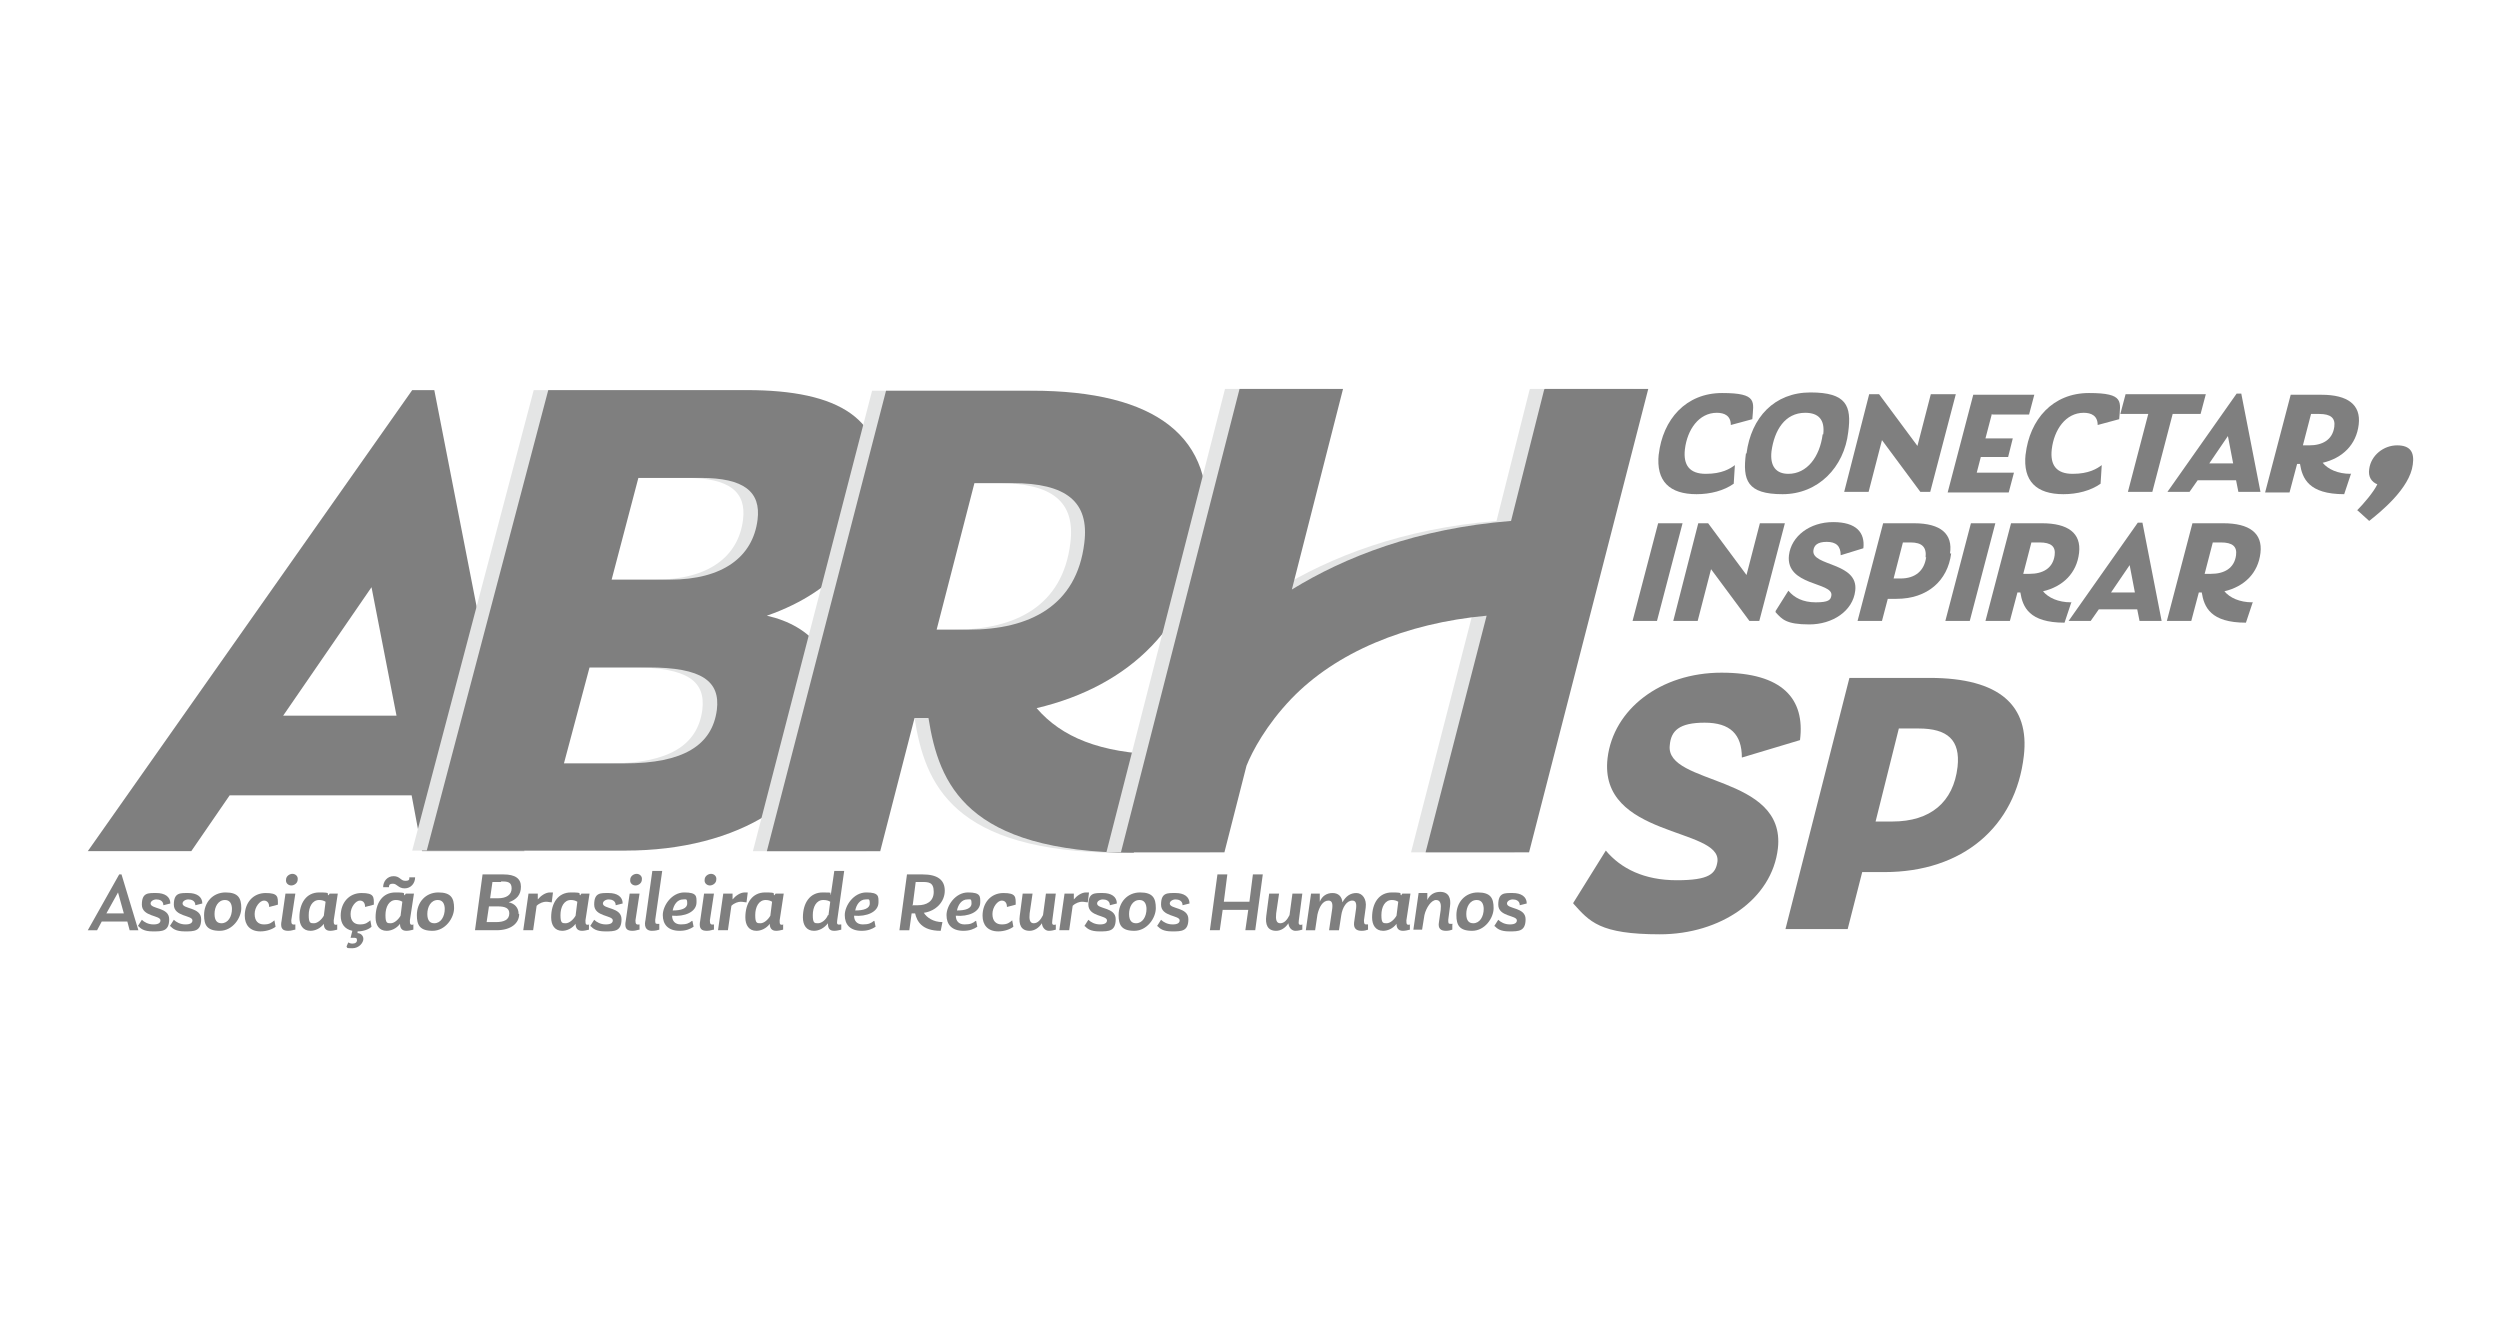<svg xmlns="http://www.w3.org/2000/svg" id="Camada_1" viewBox="0 0 430 230"><defs><style>      .st0, .st1 {        isolation: isolate;      }      .st0, .st2 {        mix-blend-mode: multiply;      }      .st0, .st3 {        fill: #e4e5e5;      }      .st4 {        fill: #7f7f7f;      }    </style></defs><g class="st1"><g id="Layer_1"><g><g><path class="st4" d="M405.4,87.8c1.1-1.1,2.9-3.2,3.5-4.5-1-.4-1.6-1.3-1.4-2.6.3-2.4,2.5-4.1,4.8-4.1s3,1.2,2.7,3.3c-.5,4.1-5.6,8.2-7.5,9.7l-2.1-1.9h0Z"></path><g><path class="st4" d="M285.3,78.2c.7-6.1,4.7-10.6,10.9-10.6s5.4,1.5,5.2,4.5l-3.7,1c0-1.6-1.1-2.1-2.4-2.1-3.1,0-5.1,2.9-5.5,6.3-.3,2.7.8,4.2,3.6,4.2s4.2-.9,5-1.5l-.2,3.2c-1.7,1.2-4,1.8-6.4,1.8-4.6,0-7-2.2-6.5-6.9h0Z"></path><path class="st4" d="M300.4,78c.8-6.2,4.8-10.5,11-10.5s7.1,2.3,6.5,6.8c-.7,6.1-5.2,10.7-11.3,10.7s-6.9-2.4-6.3-7h0ZM313.6,74.7c.3-2.5-.8-3.7-3.1-3.7-3.5,0-5.3,3-5.8,6.6-.3,2.6.8,3.9,2.9,3.9,3.2,0,5.4-2.9,5.9-6.8h0Z"></path><path class="st4" d="M336.4,67.8l-4.4,16.8h-1.7l-6.6-8.9-2.3,8.9h-4.2l4.3-16.8h1.7l6.6,8.9,2.3-8.9h4.2,0Z"></path><path class="st4" d="M342.6,71.2l-1.1,4.2h4.7l-.8,3.2h-4.7l-.7,2.7h6.4l-.9,3.4h-10.5l4.4-16.8h10.5l-.9,3.4h-6.3Z"></path><path class="st4" d="M348.4,78.2c.7-6.1,4.7-10.6,10.9-10.6s5.4,1.5,5.2,4.5l-3.7,1c0-1.6-1.1-2.1-2.4-2.1-3.1,0-5.1,2.9-5.5,6.3-.3,2.7.8,4.2,3.6,4.2s4.2-.9,5-1.5l-.2,3.2c-1.7,1.2-4,1.8-6.4,1.8-4.6,0-7-2.2-6.5-6.9h0Z"></path><path class="st4" d="M378.6,71.2h-4.9l-3.5,13.4h-4.2l3.5-13.4h-4.8l.9-3.4h13.8l-.9,3.4Z"></path><path class="st4" d="M384.7,82.6h-6.7l-1.4,2h-3.8l11.9-16.9h.8l3.3,16.9h-3.8l-.4-2h0ZM384.1,79.7l-.9-4.7-3.2,4.7h4.1Z"></path><path class="st4" d="M404.4,81.4l-1.2,3.6c-6.1,0-7.2-2.7-7.6-5.2h-.5l-1.3,4.9h-4.2l4.4-16.8h5.3c4.5,0,6.8,1.7,6.4,5.1-.4,3.5-2.8,5.8-6.2,6.6.9,1.1,2.6,1.9,4.8,1.9h0ZM396,76.6h1.2c2.2,0,4-.9,4.3-3.2.2-1.5-.6-2.2-2.6-2.2h-1.4l-1.4,5.4h0Z"></path></g><g><path class="st4" d="M285.2,90h4.2l-4.4,16.8h-4.2l4.4-16.8Z"></path><path class="st4" d="M307,90l-4.4,16.8h-1.7l-6.6-8.9-2.3,8.9h-4.2l4.3-16.8h1.7l6.6,8.9,2.3-8.9h4.2,0Z"></path><path class="st4" d="M305.4,105.1l2.2-3.5c1,1.2,2.5,2,4.7,2s2.6-.4,2.7-1.2c.3-2.3-7.9-1.6-7.3-6.9.4-3.3,3.6-5.7,7.6-5.7s5.5,1.8,5.2,4.5l-3.9,1.2c0-1.6-.8-2.3-2.4-2.3s-2.2.6-2.3,1.5c-.3,2.7,7.8,2,7.2,6.9-.4,3.5-3.9,5.8-7.9,5.8s-4.7-.9-5.8-2.1h0Z"></path><path class="st4" d="M335.6,95.2c-.6,4.7-4.1,7.8-9.4,7.8h-1.5l-1,3.8h-4.2l4.4-16.8h5.3c4.7,0,6.7,1.9,6.2,5.2h0ZM331.2,95.9c.2-1.8-.6-2.6-2.6-2.6h-1.3l-1.6,6.2h1.2c2.5,0,4.1-1.3,4.4-3.7h0Z"></path><path class="st4" d="M339,90h4.2l-4.4,16.8h-4.2l4.4-16.8Z"></path><path class="st4" d="M356.3,103.5l-1.2,3.6c-6.1,0-7.2-2.7-7.6-5.2h-.5l-1.3,4.9h-4.2l4.4-16.8h5.3c4.5,0,6.8,1.7,6.4,5.1-.4,3.5-2.8,5.8-6.2,6.6.9,1.1,2.6,1.9,4.8,1.9h0ZM347.9,98.7h1.2c2.2,0,4-.9,4.3-3.2.2-1.5-.6-2.2-2.6-2.2h-1.4l-1.4,5.4h0Z"></path><path class="st4" d="M367.7,104.8h-6.7l-1.4,2h-3.8l11.9-16.9h.8l3.3,16.9h-3.8l-.4-2h0ZM367.2,101.9l-.9-4.7-3.2,4.7h4.1Z"></path><path class="st4" d="M387.5,103.5l-1.2,3.6c-6.1,0-7.2-2.7-7.6-5.2h-.5l-1.3,4.9h-4.2l4.4-16.8h5.3c4.5,0,6.8,1.7,6.4,5.1-.4,3.5-2.8,5.8-6.2,6.6.9,1.1,2.6,1.9,4.8,1.9h0ZM379.1,98.7h1.2c2.2,0,4-.9,4.3-3.2.2-1.5-.6-2.2-2.6-2.2h-1.4l-1.4,5.4h0Z"></path></g></g><g><g><path class="st4" d="M21.7,158.5h-4.2l-.8,1.5h-1.6l5.4-9.6h.4l2.9,9.6h-1.5l-.4-1.5h0ZM21.3,157.1l-1-3.6-2,3.6h3.1,0Z"></path><path class="st4" d="M23.7,159.3l.7-1.1c.4.4,1.1.8,2,.8s1.2-.3,1.2-.7c0-.9-3.2-.6-3.2-2.7s1.1-2,2.5-2,2.4.6,2.4,1.8l-1.2.3c0-.8-.7-1-1.2-1s-1,.3-1,.7c0,1,3.2.6,3.2,2.7s-1.2,2.1-2.8,2.1-2.1-.5-2.5-.9h0Z"></path><path class="st4" d="M29.2,159.3l.7-1.1c.4.4,1.1.8,2,.8s1.2-.3,1.2-.7c0-.9-3.2-.6-3.2-2.7s1.1-2,2.5-2,2.4.6,2.4,1.8l-1.2.3c0-.8-.7-1-1.2-1s-1,.3-1,.7c0,1,3.2.6,3.2,2.7s-1.2,2.1-2.8,2.1-2.1-.5-2.5-.9h0Z"></path><path class="st4" d="M35.1,157.4c0-2.2,1.5-3.9,3.7-3.9s2.7,1,2.7,2.7-1.5,3.9-3.7,3.9-2.7-1-2.7-2.7h0ZM39.9,156.4c0-1-.4-1.6-1.2-1.6-1.2,0-1.8,1.2-1.8,2.4s.5,1.6,1.2,1.6c1.1,0,1.8-1.1,1.8-2.5h0Z"></path><path class="st4" d="M42.1,157.5c0-2.2,1.4-3.9,3.6-3.9s2.1.7,2.1,2l-1.5.4c0-.5-.2-1.1-.9-1.1s-1.6,1.1-1.6,2.3.6,1.8,1.6,1.8,1.3-.3,1.8-.7l.2,1.1c-.5.4-1.5.8-2.6.8-1.8,0-2.7-1.1-2.7-2.7h0Z"></path><path class="st4" d="M48.4,158.6l.7-4.9h1.7l-.7,4.6c0,.6.1.8.7.7v.9c-.3,0-.6.2-1.2.2-.9,0-1.4-.3-1.2-1.6h0ZM49.2,151.3c0-.6.6-1,1.1-1s1,.4.9,1c0,.6-.6,1-1.1,1s-1-.4-.9-1Z"></path><path class="st4" d="M58,159v.9c-.4.1-.8.2-1.2.2-.8,0-1.1-.5-1.1-1.2-.6.8-1.5,1.2-2.3,1.2-1.3,0-1.9-1-1.9-2.3,0-2.5,1.2-4.3,3.4-4.3s1.2.2,1.6.5l.2-.3h1.4l-.7,4.6c0,.6,0,.9.7.7h0ZM55.7,157.5l.3-2.4c-.3-.2-.7-.3-1.1-.3-1.2,0-1.8,1.2-1.8,2.6s.3,1.4.9,1.4,1.3-.6,1.7-1.3h0Z"></path><path class="st4" d="M61.5,160.2v.3c.5,0,1,.4,1,1s-.7,1.6-1.9,1.6-.8-.1-1-.3l.3-.7c.2.1.4.2.7.2.5,0,.8-.2.8-.6s-.2-.4-.7-.4h-.4l.3-1.2c-1.4-.3-2-1.3-2-2.6,0-2.2,1.4-3.9,3.6-3.9s2.1.7,2.1,2l-1.5.4c0-.5-.2-1.1-.9-1.1s-1.6,1.1-1.6,2.3.6,1.8,1.6,1.8,1.3-.3,1.8-.7l.2,1.1c-.4.4-1.3.8-2.4.8h0Z"></path><path class="st4" d="M71.1,159v.9c-.4.1-.8.2-1.2.2-.8,0-1.1-.5-1.1-1.2-.6.8-1.5,1.2-2.3,1.2-1.3,0-1.9-1-1.9-2.3,0-2.5,1.2-4.3,3.4-4.3s1.2.2,1.6.5l.2-.3h1.4l-.7,4.6c0,.6,0,.9.7.7h0ZM66.9,152.6h-1c0-1,.7-1.9,1.8-1.9s1.2.8,2,.8.7-.3.7-.6h1c0,1-.7,1.9-1.8,1.9s-1.3-.8-2-.8-.7.3-.7.7h0ZM68.9,157.5l.3-2.4c-.3-.2-.7-.3-1.1-.3-1.2,0-1.8,1.2-1.8,2.6s.3,1.4.9,1.4,1.3-.6,1.7-1.3h0Z"></path><path class="st4" d="M71.7,157.4c0-2.2,1.5-3.9,3.7-3.9s2.7,1,2.7,2.7-1.5,3.9-3.7,3.9-2.7-1-2.7-2.7h0ZM76.5,156.4c0-1-.4-1.6-1.2-1.6-1.2,0-1.8,1.2-1.8,2.4s.5,1.6,1.2,1.6c1.1,0,1.8-1.1,1.8-2.5h0Z"></path><path class="st4" d="M89.3,157.2c0,1.6-1.4,2.8-3.9,2.8h-3.7l1.3-9.6h3.6c2,0,3,.7,3,2.1s-.7,2.2-2.1,2.7c1,.2,1.7.9,1.7,2ZM87.6,157.1c0-.9-.7-1.2-2-1.2h-1.5l-.4,2.7h1.6c1.4,0,2.3-.4,2.3-1.5ZM86.2,151.7h-1.5l-.4,2.8h1.4c1.4,0,2.3-.6,2.3-1.7s-.7-1.2-1.8-1.2h0Z"></path><path class="st4" d="M95.1,153.6l-.2,1.6h-.1c-.2,0-.5-.1-.9-.1s-1.1.2-1.6.7l-.6,4.2h-1.7l.9-6.3h1.6v1c.5-.6,1.3-1.2,2.1-1.2s.4,0,.5,0h0Z"></path><path class="st4" d="M101.3,159v.9c-.4.1-.8.2-1.2.2-.8,0-1.1-.5-1.1-1.2-.6.8-1.5,1.2-2.3,1.2-1.3,0-1.9-1-1.9-2.3,0-2.5,1.2-4.3,3.4-4.3s1.2.2,1.6.5l.2-.3h1.4l-.7,4.6c0,.6,0,.9.7.7h0ZM99,157.5l.3-2.4c-.3-.2-.7-.3-1.1-.3-1.2,0-1.8,1.2-1.8,2.6s.3,1.4.9,1.4,1.3-.6,1.7-1.3h0Z"></path><path class="st4" d="M101.5,159.3l.7-1.1c.4.4,1.1.8,2,.8s1.2-.3,1.2-.7c0-.9-3.2-.6-3.2-2.7s1.1-2,2.5-2,2.4.6,2.4,1.8l-1.2.3c0-.8-.7-1-1.2-1s-1,.3-1,.7c0,1,3.2.6,3.2,2.7s-1.2,2.1-2.8,2.1-2.1-.5-2.5-.9h0Z"></path><path class="st4" d="M107.6,158.6l.7-4.9h1.7l-.7,4.6c0,.6.1.8.7.7v.9c-.3,0-.6.2-1.2.2-.9,0-1.4-.3-1.2-1.6h0ZM108.4,151.3c0-.6.6-1,1.1-1s1,.4.9,1c0,.6-.6,1-1.1,1s-1-.4-.9-1Z"></path><path class="st4" d="M111,158.4l1.2-8.6h1.7l-1.2,8.4c0,.5,0,.7.3.7.1,0,.2,0,.4,0v1c-.3.1-.7.2-1.3.2s-1.4-.3-1.1-1.8h0Z"></path><path class="st4" d="M119.1,158.4l.2,1c-.6.4-1.3.7-2.4.7-2,0-2.9-1.1-2.9-2.7s1.5-3.9,3.7-3.9,2.1.7,2.1,1.7c0,1.7-2.1,2.5-4.2,2.3,0,.9.5,1.5,1.5,1.5s1.4-.2,1.9-.6h0ZM115.7,156.6c1.4,0,2.5-.3,2.5-1.2s-.2-.7-.7-.7c-1,0-1.6.9-1.8,1.9Z"></path><path class="st4" d="M120.4,158.6l.7-4.9h1.7l-.7,4.6c0,.6.1.8.7.7v.9c-.3,0-.6.2-1.2.2-.9,0-1.4-.3-1.2-1.6h0ZM121.2,151.3c0-.6.6-1,1.1-1s1,.4.9,1c0,.6-.6,1-1.1,1s-1-.4-.9-1Z"></path><path class="st4" d="M128.6,153.6l-.2,1.6h-.1c-.2,0-.5-.1-.9-.1s-1.1.2-1.6.7l-.6,4.2h-1.7l.9-6.3h1.6v1c.5-.6,1.3-1.2,2.1-1.2s.4,0,.5,0h0Z"></path><path class="st4" d="M134.7,159v.9c-.4.1-.8.2-1.2.2-.8,0-1.1-.5-1.1-1.2-.6.8-1.5,1.2-2.3,1.2-1.3,0-1.9-1-1.9-2.3,0-2.5,1.2-4.3,3.4-4.3s1.2.2,1.6.5l.2-.3h1.4l-.7,4.6c0,.6,0,.9.7.7h0ZM132.5,157.5l.3-2.4c-.3-.2-.7-.3-1.1-.3-1.2,0-1.8,1.2-1.8,2.6s.3,1.4.9,1.4,1.3-.6,1.7-1.3h0Z"></path><path class="st4" d="M144.7,159v.9c-.4.1-.8.2-1.2.2-.8,0-1.1-.4-1.1-1.3-.6.8-1.5,1.3-2.4,1.3-1.3,0-1.9-1-1.9-2.3,0-2.5,1.2-4.3,3.4-4.3s1,.1,1.4.4l.6-4.1h1.7l-1.2,8.5c-.1.7,0,.8.7.7h0ZM142.5,157.4l.3-2.3c-.3-.2-.7-.3-1.2-.3-1.2,0-1.8,1.2-1.8,2.6s.3,1.4.9,1.4,1.4-.6,1.7-1.4h0Z"></path><path class="st4" d="M150.4,158.4l.2,1c-.6.4-1.3.7-2.4.7-2,0-2.9-1.1-2.9-2.7s1.5-3.9,3.7-3.9,2.1.7,2.1,1.7c0,1.7-2.1,2.5-4.2,2.3,0,.9.5,1.5,1.5,1.5s1.4-.2,1.9-.6h0ZM147.1,156.6c1.4,0,2.5-.3,2.5-1.2s-.2-.7-.7-.7c-1,0-1.6.9-1.8,1.9Z"></path><path class="st4" d="M162.1,158.6l-.3,1.5c-3.3,0-4.1-1.7-4.4-3h-.6l-.4,2.9h-1.7l1.3-9.6h2.7c2.5,0,3.8.9,3.8,2.8s-1.5,3.5-3.6,3.8c.5.8,1.6,1.6,3.2,1.6h0ZM156.9,155.7h1c1.4,0,2.7-.6,2.7-2.3s-.9-1.7-2.1-1.7h-1l-.5,3.9h0Z"></path><path class="st4" d="M167.9,158.4l.2,1c-.6.4-1.3.7-2.4.7-2,0-2.9-1.1-2.9-2.7s1.5-3.9,3.7-3.9,2.1.7,2.1,1.7c0,1.7-2.1,2.5-4.2,2.3,0,.9.5,1.5,1.5,1.5s1.4-.2,1.9-.6h0ZM164.6,156.6c1.4,0,2.5-.3,2.5-1.2s-.2-.7-.7-.7c-1,0-1.6.9-1.8,1.9Z"></path><path class="st4" d="M169,157.5c0-2.2,1.4-3.9,3.6-3.9s2.1.7,2.1,2l-1.5.4c0-.5-.2-1.1-.9-1.1s-1.6,1.1-1.6,2.3.6,1.8,1.6,1.8,1.3-.3,1.8-.7l.2,1.1c-.5.4-1.5.8-2.6.8-1.8,0-2.7-1.1-2.7-2.7h0Z"></path><path class="st4" d="M181.6,159v.9c-.4.1-.7.2-1.2.2s-1.1-.4-1.2-1.3c-.5.8-1.3,1.3-2.1,1.3-1.5,0-1.9-1.1-1.7-2.6l.5-3.8h1.7l-.5,3.4c-.1,1,0,1.7.7,1.7s1.2-.6,1.6-1.4l.5-3.7h1.7l-.6,4.6c-.1.7,0,.9.7.7h0Z"></path><path class="st4" d="M187.3,153.6l-.2,1.6h-.1c-.2,0-.5-.1-.9-.1s-1.1.2-1.6.7l-.6,4.2h-1.7l.9-6.3h1.6v1c.5-.6,1.3-1.2,2.1-1.2s.4,0,.5,0h0Z"></path><path class="st4" d="M186.5,159.3l.7-1.1c.4.4,1.1.8,2,.8s1.2-.3,1.2-.7c0-.9-3.2-.6-3.2-2.7s1.1-2,2.5-2,2.4.6,2.4,1.8l-1.2.3c0-.8-.7-1-1.2-1s-1,.3-1,.7c0,1,3.2.6,3.2,2.7s-1.2,2.1-2.8,2.1-2.1-.5-2.5-.9h0Z"></path><path class="st4" d="M192.4,157.4c0-2.2,1.5-3.9,3.7-3.9s2.7,1,2.7,2.7-1.5,3.9-3.7,3.9-2.7-1-2.7-2.7h0ZM197.2,156.4c0-1-.4-1.6-1.2-1.6-1.2,0-1.8,1.2-1.8,2.4s.5,1.6,1.2,1.6c1.1,0,1.8-1.1,1.8-2.5h0Z"></path><path class="st4" d="M199,159.3l.7-1.1c.4.4,1.1.8,2,.8s1.2-.3,1.2-.7c0-.9-3.2-.6-3.2-2.7s1.1-2,2.5-2,2.4.6,2.4,1.8l-1.2.3c0-.8-.7-1-1.2-1s-1,.3-1,.7c0,1,3.2.6,3.2,2.7s-1.2,2.1-2.8,2.1-2.1-.5-2.5-.9h0Z"></path><path class="st4" d="M217.2,150.4l-1.3,9.6h-1.7l.5-3.5h-4.4l-.5,3.5h-1.7l1.3-9.6h1.7l-.6,4.7h4.4l.6-4.7h1.8Z"></path><path class="st4" d="M224,159v.9c-.4.1-.7.2-1.2.2s-1.1-.4-1.2-1.3c-.5.8-1.3,1.3-2.1,1.3-1.5,0-1.9-1.1-1.7-2.6l.5-3.8h1.7l-.5,3.4c-.1,1,0,1.7.7,1.7s1.2-.6,1.6-1.4l.5-3.7h1.7l-.6,4.6c-.1.7,0,.9.7.7h0Z"></path><path class="st4" d="M235.3,159v.9c-.3.1-.6.2-1.1.2-.9,0-1.4-.4-1.3-1.4l.3-2.1c.2-1.2,0-1.7-.6-1.7-1,0-1.7,1.2-1.9,2.5l-.4,2.6h-1.7l.5-3.4c.2-1.2,0-1.7-.6-1.7-1,0-1.6,1.1-1.9,2.4l-.4,2.7h-1.6l.9-6.3h1.5v1.4c.4-1,1.2-1.5,2.2-1.5s1.6.6,1.7,1.6c.6-1.1,1.4-1.6,2.4-1.6s1.8,1,1.6,2.5l-.3,2.2c0,.6.1.7.4.7s.2,0,.3,0h0Z"></path><path class="st4" d="M242.5,159v.9c-.4.1-.8.2-1.2.2-.8,0-1.1-.5-1.1-1.2-.6.8-1.5,1.2-2.3,1.2-1.3,0-1.9-1-1.9-2.3,0-2.5,1.2-4.3,3.4-4.3s1.2.2,1.6.5l.2-.3h1.4l-.7,4.6c0,.6,0,.9.7.7h0ZM240.2,157.5l.3-2.4c-.3-.2-.7-.3-1.1-.3-1.2,0-1.8,1.2-1.8,2.6s.3,1.4.9,1.4,1.3-.6,1.7-1.3h0Z"></path><path class="st4" d="M249.8,159v.9c-.3.1-.6.2-1.1.2-.9,0-1.4-.4-1.2-1.5l.3-2.1c.1-.9,0-1.7-.8-1.7s-1.7,1.3-2,2.6l-.4,2.5h-1.5l.9-6.3h1.5v1.2c.4-.9,1.2-1.4,2.2-1.4,1.5,0,1.9,1.1,1.7,2.5l-.3,2.3c0,.6,0,.7.4.7s.3,0,.4,0h0Z"></path><path class="st4" d="M250.5,157.4c0-2.2,1.5-3.9,3.7-3.9s2.7,1,2.7,2.7-1.5,3.9-3.7,3.9-2.7-1-2.7-2.7h0ZM255.2,156.4c0-1-.4-1.6-1.2-1.6-1.2,0-1.8,1.2-1.8,2.4s.5,1.6,1.2,1.6c1.1,0,1.8-1.1,1.8-2.5h0Z"></path><path class="st4" d="M257,159.3l.7-1.1c.4.4,1.1.8,2,.8s1.2-.3,1.2-.7c0-.9-3.2-.6-3.2-2.7s1.1-2,2.5-2,2.4.6,2.4,1.8l-1.2.3c0-.8-.7-1-1.2-1s-1,.3-1,.7c0,1,3.2.6,3.2,2.7s-1.2,2.1-2.8,2.1-2.1-.5-2.5-.9h0Z"></path></g><path class="st4" d="M70.8,136.8h-31.3l-6.6,9.6H15.1l55.8-79.3h3.8l15.5,79.3h-17.6l-1.8-9.6h0ZM68.2,123.1l-4.3-22.1-15.2,22.1h19.4Z"></path><path class="st0" d="M141,122.8c-1.8,14.6-16.6,23.5-35.9,23.5h-34.2l20.9-79.2h34.2c15.7,0,24.2,4.9,22.7,17.3-1.1,8.8-6.7,17.1-19.3,21.5,7.6,1.7,12.8,7.2,11.6,16.9h0ZM120.8,122.1c.6-4.9-2.5-7.3-11.8-7.3h-10.1l-4.4,16.5h10.5c10,0,15-3.1,15.8-9.2ZM127.8,89.4c.6-4.8-2.3-7.2-9.8-7.2h-10.7l-4.6,17.5h10c9.1,0,14.3-3.9,15.1-10.3h0Z"></path><path class="st4" d="M143.5,122.8c-1.8,14.6-16.6,23.5-35.9,23.5h-34.2l20.9-79.2h34.2c15.7,0,24.2,4.9,22.7,17.3-1.1,8.8-6.7,17.1-19.3,21.5,7.6,1.7,12.8,7.2,11.6,16.9h0ZM123.3,122.1c.6-4.9-2.5-7.3-11.8-7.3h-10.1l-4.4,16.5h10.5c10,0,15-3.1,15.8-9.2ZM130.3,89.4c.6-4.8-2.3-7.2-9.8-7.2h-10.7l-4.6,17.5h10c9.1,0,14.3-3.9,15.1-10.3h0Z"></path><g class="st2"><path class="st3" d="M197.1,129.9l-4.5,16.8c-28.8-.2-33.5-11.8-35.3-23.2h-2.4l-5.9,22.9h-19.5l20.5-79.2h25.1c21.3,0,31.8,8,29.8,23.7-2,16.5-12.9,27.1-29,30.9,4.3,5,10.9,7.7,21.3,8h0ZM158.8,108.3h5.4c10.5,0,18.6-4.1,19.9-14.9.9-7.1-3.1-10.3-12.4-10.3h-6.5l-6.5,25.2h0Z"></path></g><path class="st4" d="M199.5,129.9l-4.5,16.8c-28.8-.2-33.5-11.8-35.3-23.2h-2.4l-5.9,22.9h-19.5l20.5-79.2h25.1c21.3,0,31.8,8,29.8,23.7-2,16.5-12.9,27.1-29,30.9,4.3,5,10.9,7.7,21.3,8h0ZM161.2,108.3h5.4c10.5,0,18.6-4.1,19.9-14.9.9-7.1-3.1-10.3-12.4-10.3h-6.5l-6.5,25.2h0Z"></path><g class="st2"><path class="st3" d="M263.1,67l-5.7,22.6c-16.2,1.3-28.6,6.2-37.7,11.8l8.8-34.5h-17.8l-20.4,79.7h17.8l3.8-14.9c1-2.5,3.4-7,7.7-11.5,7.7-8,19.6-13,33.6-14.3l-10.5,40.7h17.8l20.5-79.7h-17.8Z"></path></g><path class="st4" d="M265.6,67l-5.7,22.6c-16.2,1.3-28.6,6.2-37.7,11.8l8.8-34.5h-17.8l-20.4,79.7h17.8l3.8-14.9c1-2.5,3.4-7,7.7-11.5,7.7-8,19.6-13,33.6-14.3l-10.5,40.7h17.8l20.5-79.7h-17.8Z"></path></g><g><path class="st4" d="M270.6,155.3l5.6-9c2.6,3.1,6.6,5.1,12.2,5.1s6.7-1.1,7-3.2c.7-5.9-20.5-4.1-18.9-17.8,1-8.4,9.1-14.7,19.6-14.7s14.4,4.5,13.5,11.6l-10,3c0-4-2-6-6.4-6s-5.8,1.4-6,3.9c-.8,6.9,20,5,18.6,17.7-1,8.8-9.9,14.8-20.3,14.8s-12.1-2.2-14.9-5.3h0Z"></path><path class="st4" d="M331.9,116.6c12.1,0,17.2,4.8,16.2,13.4-1.4,12.2-10.5,20-24,20h-3.8l-2.5,9.8h-10.7l11-43.2h13.8ZM325.5,141.3c6.5,0,10.5-3.3,11.2-9.4.5-4.6-1.7-6.6-6.7-6.6h-3.4l-4,16h3Z"></path></g></g></g></g></svg>